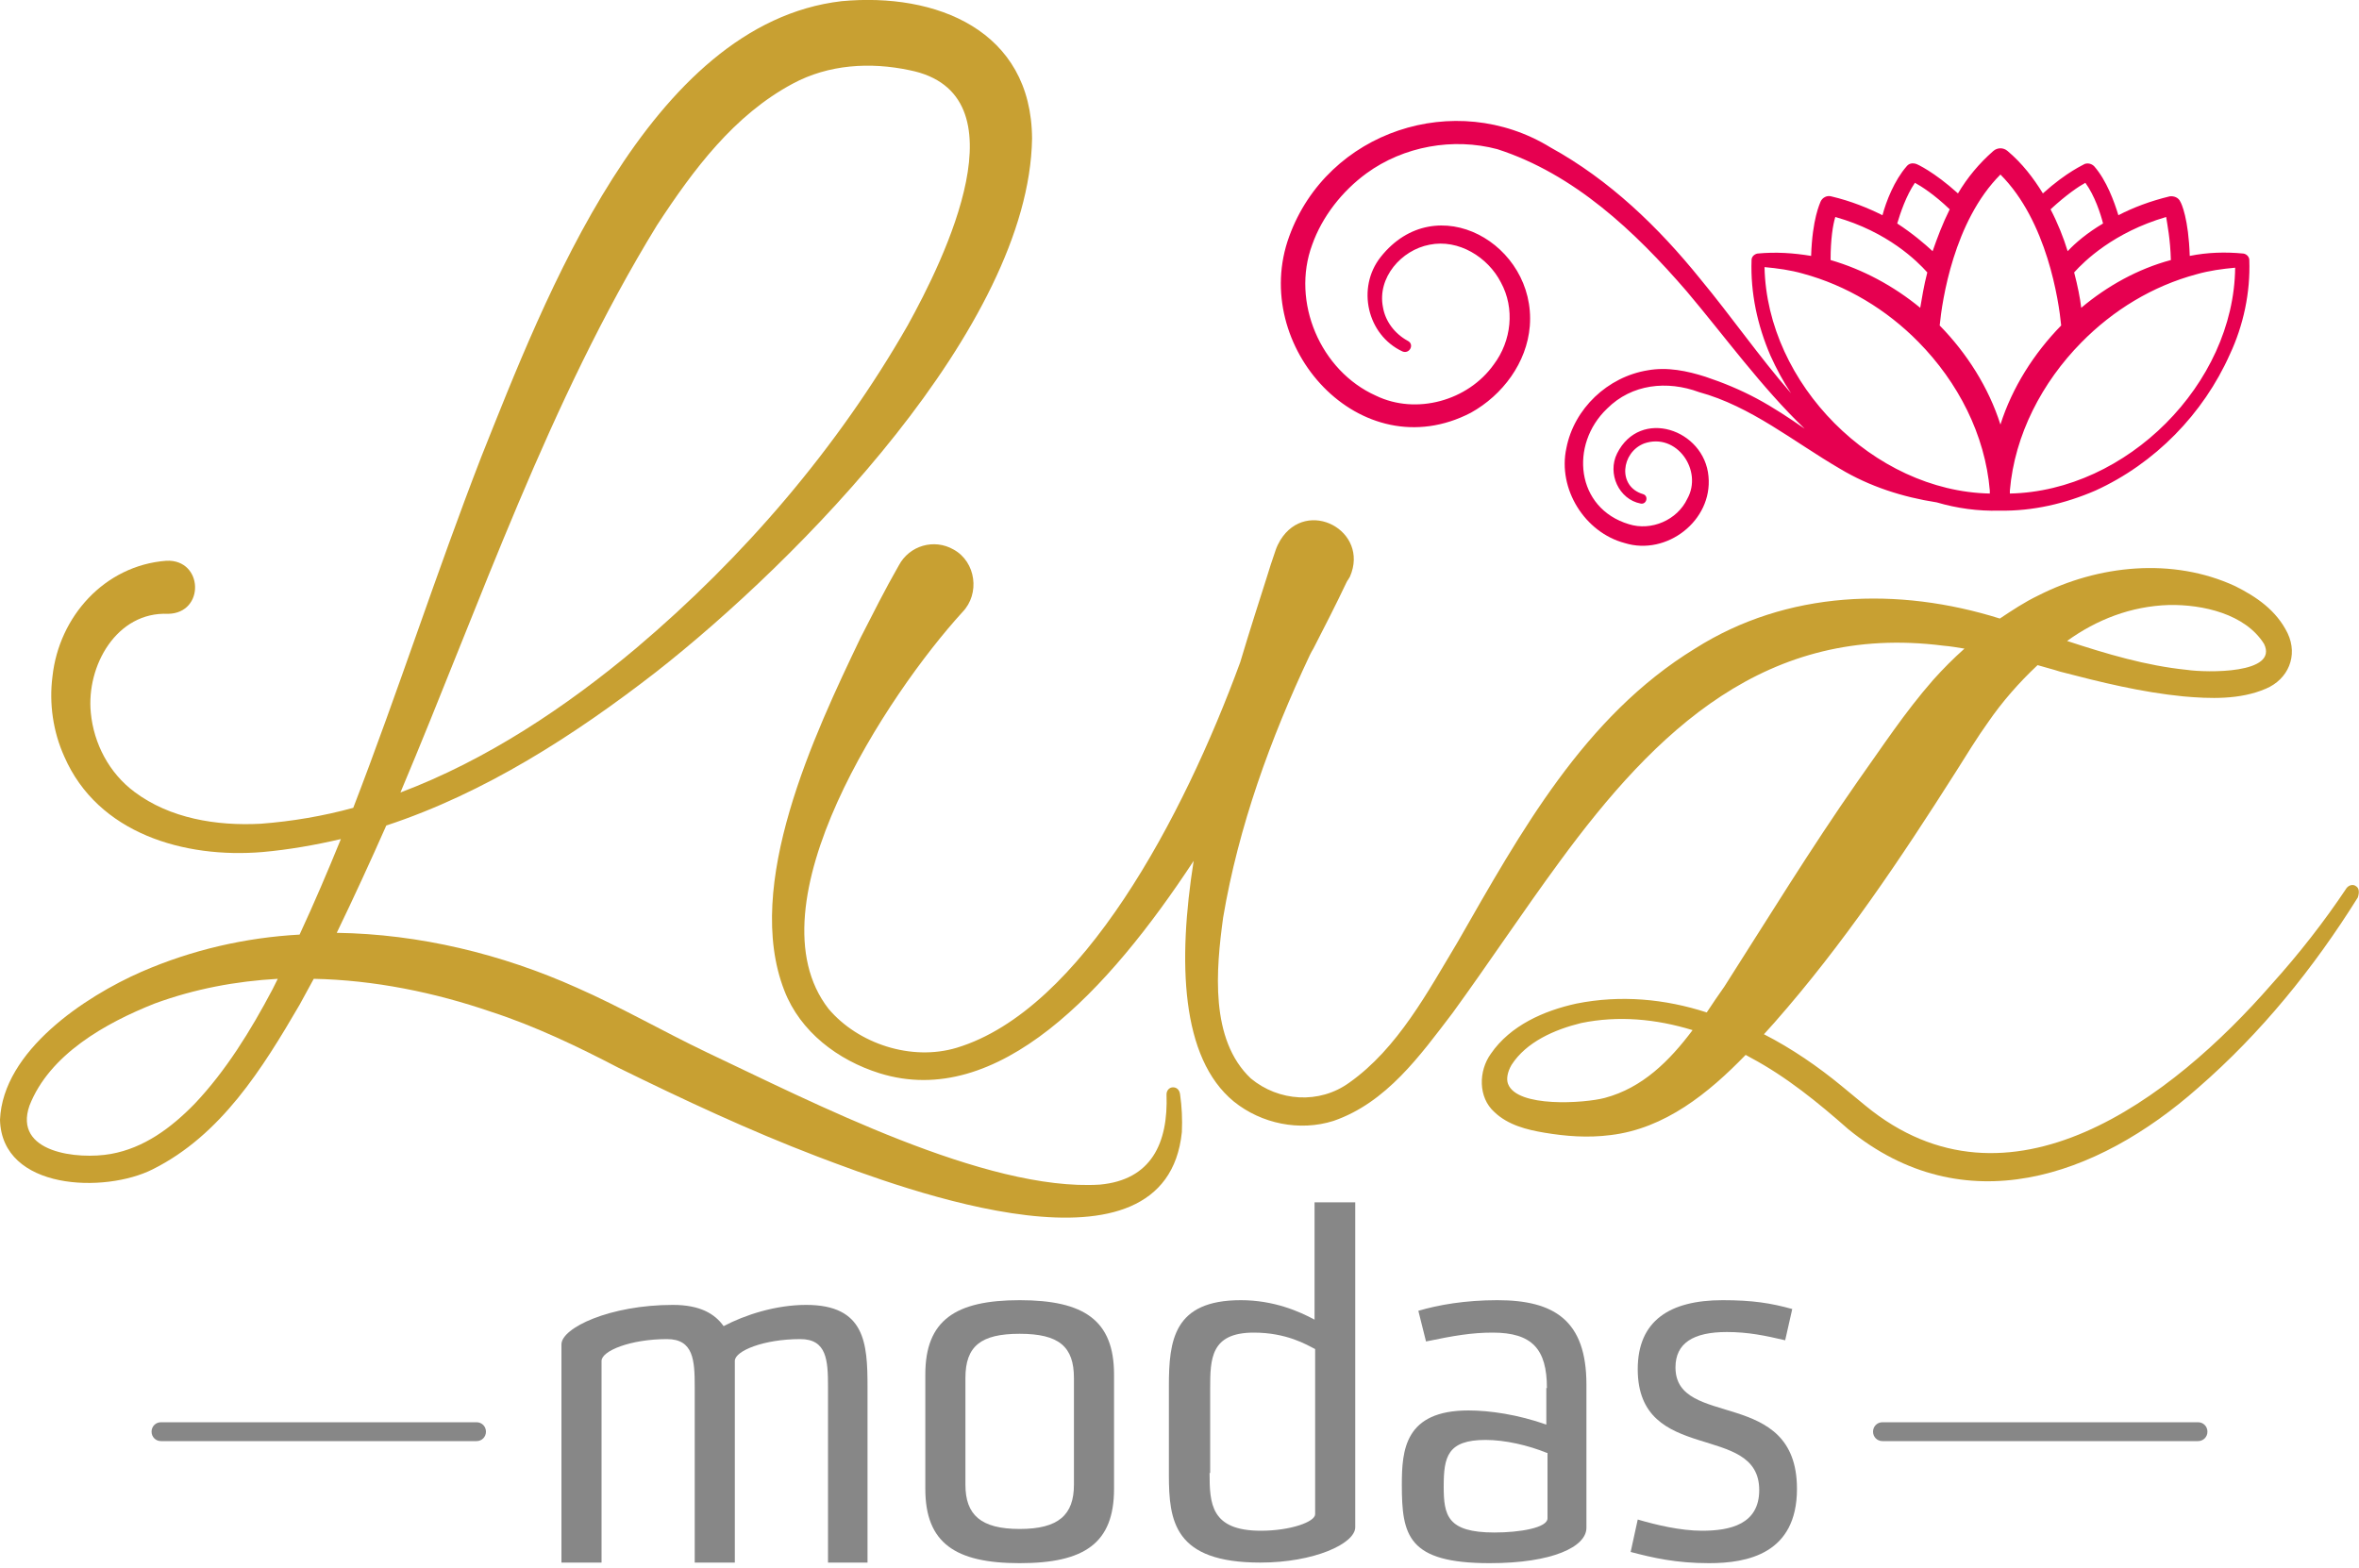<?xml version="1.0" encoding="utf-8"?>
<!-- Generator: Adobe Illustrator 27.8.1, SVG Export Plug-In . SVG Version: 6.00 Build 0)  -->
<svg version="1.1" id="Layer_1" xmlns="http://www.w3.org/2000/svg" xmlns:xlink="http://www.w3.org/1999/xlink" x="0px" y="0px"
	 viewBox="0 0 400 266" style="enable-background:new 0 0 400 266;" xml:space="preserve">
<style type="text/css">
	.st0{fill:#878787;}
	.st1{fill:#E60050;}
	.st2{fill:#C8A032;}
</style>
<g>
	<g>
		<path class="st0" d="M277.7,257.7c3.1,0.9,7.2,1.9,10.9,1.9c4.8,0,9.7-1.1,9.7-6.9c0-11.6-20.6-4.2-20.6-20.5
			c0-8.2,5.4-11.7,14.4-11.7c5.1,0,8.2,0.5,11.8,1.5l-1.2,5.3c-3.4-0.8-6.3-1.4-9.9-1.4c-5.7,0-8.7,1.9-8.7,6
			c0,10.5,20.6,3.2,20.6,20.6c0,11-8.4,12.6-14.9,12.6c-5.6,0-9.5-0.9-13.3-1.9L277.7,257.7z"/>
		<path class="st0" d="M262.3,235.4c0-6.6-2.5-9.4-9.2-9.4c-3.5,0-6.5,0.5-11.3,1.5l-1.3-5.2c3.4-1,7.9-1.8,13.4-1.8
			c9.6,0,15.1,3.4,15.1,14.3v24.3c0,3.2-5.7,6-16.4,6c-13.9,0-14.9-4.7-14.9-13.3c0-5.9,0.5-12.6,11.3-12.6c3.6,0,8.4,0.7,13.2,2.4
			V235.4z M262.3,246.4c-3.2-1.3-7.1-2.2-10.4-2.2c-6.5,0-7.1,2.9-7.1,7.9c0,4.9,0.6,7.8,8.6,7.8c4.3,0,9-0.8,9-2.4V246.4z"/>
		<path class="st0" d="M198.2,235.1c0-7.8,0.8-14.6,12.2-14.6c5.6,0,9.9,1.9,12.5,3.3v-19.9h6.9v55.1c0,2.8-7,6-16.1,6
			c-14.6,0-15.5-7-15.5-14.9V235.1z M205.1,249.8c0,5.2,0.2,9.8,8.7,9.8c5,0,9.2-1.5,9.2-2.8v-28c-1.5-0.8-4.9-2.8-10.4-2.8
			c-7.3,0-7.4,4.4-7.4,9.5V249.8z"/>
		<path class="st0" d="M188.9,252.5c0,9.2-5,12.6-16,12.6c-10.9,0-16-3.4-16-12.6v-19.4c0-9.2,5.1-12.6,16-12.6
			c10.9,0,16,3.4,16,12.6V252.5z M182.1,233.7c0-5.3-2.5-7.5-9.2-7.5c-6.6,0-9.2,2.1-9.2,7.5v18.1c0,5.1,2.6,7.5,9.2,7.5
			c6.6,0,9.2-2.4,9.2-7.5V233.7z"/>
		<path class="st0" d="M140.4,265v-29.8c0-4.5-0.2-8.1-4.7-8.1c-6.2,0-11.1,2-11.1,3.7V265h-6.8v-29.8c0-4.5-0.2-8.1-4.7-8.1
			c-6.2,0-11.1,2-11.1,3.7V265h-6.8v-37c0-2.8,8.2-6.7,18.9-6.7c4.6,0,7.1,1.5,8.6,3.6c3.6-1.9,8.8-3.6,14-3.6
			c10,0,10.4,6.5,10.4,13.9V265H140.4z"/>
	</g>
	<g>
		<path class="st0" d="M372.7,244.4h-53.5c-0.9,0-1.6-0.7-1.6-1.6c0-0.9,0.7-1.6,1.6-1.6h53.5c0.9,0,1.6,0.7,1.6,1.6
			C374.3,243.7,373.6,244.4,372.7,244.4z"/>
		<path class="st0" d="M80.8,244.4H27.3c-0.9,0-1.6-0.7-1.6-1.6c0-0.9,0.7-1.6,1.6-1.6h53.5c0.9,0,1.6,0.7,1.6,1.6
			C82.4,243.7,81.7,244.4,80.8,244.4z"/>
	</g>
	<path class="st1" d="M381.4,44.1c0-0.5-0.4-1-1-1.1c-3.1-0.3-6.1-0.2-9.1,0.4c-0.2-6.3-1.4-8.9-1.6-9.2c-0.3-0.7-1.1-1-1.8-0.9
		c-3.3,0.8-6.2,1.9-8.7,3.2c-0.7-2.3-2-5.9-4.1-8.3c-0.4-0.4-1-0.6-1.6-0.4c-0.1,0.1-3,1.3-7.1,5c-1.6-2.6-3.5-5.1-6-7.2
		c-0.7-0.6-1.7-0.6-2.4,0c-2.4,2.1-4.4,4.5-6,7.2c-4.1-3.7-7-5-7.1-5c-0.6-0.2-1.2-0.1-1.6,0.4c-2.1,2.4-3.5,6-4.1,8.3
		c-2.4-1.2-5.3-2.4-8.7-3.2c-0.7-0.2-1.5,0.2-1.8,0.9c-0.1,0.3-1.4,2.9-1.6,9.2c-3-0.5-6-0.7-9.1-0.4c-0.5,0.1-1,0.5-1,1.1
		c-0.2,5.6,1,11.1,3.2,16.2c1,2.2,2.1,4.3,3.5,6.4c-5.4-6.2-10.1-13-15.4-19.4c-7.1-8.8-15.4-16.8-25.4-22.3
		c-16.1-9.9-37.8-2.8-44.3,15.1c-6.8,18.6,12.1,39.6,30.8,29.9c5.4-3,9.5-8.5,10-14.7c1.1-13.9-15.9-23.6-25.3-11.7
		c-4.1,5.2-2.3,13.2,3.7,16c1.2,0.5,2.1-1.2,0.9-1.8c-2.2-1.2-3.8-3.3-4.2-5.7c-1-5,3.1-9.7,7.9-10.6c4.9-1,9.9,2.1,12.1,6.4
		c2.4,4.4,1.8,9.9-1.2,13.9c-4.4,6.2-13.2,8.6-20,5.3c-9.4-4.2-14.4-15.9-10.8-25.6c1.7-4.8,5.1-9.1,9.2-12.1
		c6.3-4.6,14.7-6.1,22.2-4.1c13,4.2,23.3,13.9,32.1,24.1c6.5,7.7,12.7,16.3,20,23.3c-2.6-1.8-5.3-3.6-8.1-5.1
		c-2.8-1.5-5.7-2.7-8.7-3.7c-3.1-1-6.5-1.7-9.8-1.1c-6.8,1.1-12.5,6.5-13.8,13.2c-1.5,6.9,3.1,14.3,9.9,16.1
		c7.1,2.2,14.9-3.8,14.2-11.3c-0.7-8-11.6-11.7-15.5-3.9c-1.7,3.4,0.3,7.8,4,8.5c1,0.2,1.4-1.3,0.4-1.6c-4.4-1.3-3.7-7.1,0.2-8.6
		c5.5-1.9,10,4.6,7.3,9.4c-1.7,3.6-6.1,5.5-9.9,4.3c-9-2.7-10.1-13.5-3.7-19.6c4.2-4.2,10.2-4.8,15.6-2.8c8.8,2.4,16,8.4,23.9,13
		c5,3,10.6,4.8,16.4,5.7c3.4,1,7,1.5,10.6,1.4c0,0,0,0,0,0c0,0,0,0,0,0c0,0,0.1,0,0.1,0c0,0,0,0,0,0c5.6,0.1,11.1-1.2,16.2-3.4
		c10.1-4.6,18.3-13,22.8-23.1C380.4,55.2,381.6,49.6,381.4,44.1z M368.1,44.1c-5.6,1.5-10.8,4.4-15.2,8.1c-0.2-1.7-0.6-3.7-1.2-6
		c1.7-1.9,6.7-6.8,15.6-9.4C367.5,38.1,368,40.5,368.1,44.1z M353.6,31c1.6,2.2,2.6,5.3,3,6.9c-2.7,1.6-4.7,3.3-6,4.7
		c-0.7-2.3-1.7-4.8-2.9-7.1C350.4,33,352.5,31.6,353.6,31z M339.2,29.6c7.9,7.9,9.9,21.4,10.3,25.6c-4.6,4.7-8.3,10.5-10.3,16.8
		c-2-6.3-5.7-12.1-10.3-16.8C329.3,51,331.3,37.5,339.2,29.6z M324.7,31c1.1,0.6,3.3,2,5.9,4.5c-1.2,2.4-2.1,4.8-2.9,7.1
		c-1.4-1.3-3.4-3-6-4.7C322.2,36.2,323.2,33.2,324.7,31z M311.2,36.8c8.9,2.5,13.9,7.5,15.6,9.4c-0.6,2.3-0.9,4.3-1.2,6
		c-4.5-3.7-9.7-6.5-15.2-8.1C310.4,40.5,310.8,38.1,311.2,36.8z M299.2,45.3c2.2,0.2,4.4,0.5,6.5,1.1c7.4,2,14.2,6.1,19.6,11.6
		c6.7,6.8,11.3,15.7,12.1,25.2c0,0.2,0,0.3,0,0.5C317.7,83.3,299.6,65.1,299.2,45.3z M340.8,83.7c0-0.2,0-0.4,0-0.5
		c0.8-9.5,5.5-18.4,12.1-25.1c5.4-5.5,12.1-9.6,19.6-11.6c2.1-0.6,4.3-0.9,6.5-1.1C378.8,65.1,360.6,83.3,340.8,83.7z"/>
	<g>
		<path class="st2" d="M399.5,150.3c-0.5-0.4-1.2-0.2-1.6,0.3c-3.8,5.7-8.1,11.2-12.7,16.3c-16.9,19.4-44.6,40.6-68.9,20.6
			c-1-0.8-3-2.5-4-3.3c-4-3.3-8.5-6.4-13.2-8.8c0.6-0.7,1.2-1.3,1.8-2c11.7-13.3,21.4-27.8,30.8-42.6c1.5-2.4,3.8-6.1,5.4-8.3
			c2.4-3.5,5.3-6.8,8.4-9.7c1.3,0.4,2.6,0.7,3.8,1.1c6.9,1.8,13.8,3.5,20.9,4.2c4.5,0.4,9.6,0.6,14-1.3c3.8-1.6,5.5-5.6,3.7-9.4
			c-1.9-3.9-5.3-6.2-8.9-8c-10.6-4.9-23.2-3.6-33.4,1.6c-2.3,1.1-4.4,2.5-6.5,3.9c-17.2-5.4-36.1-4.8-51.7,5.1
			c-18.8,11.5-29.6,31.2-40.2,49.7c-5.1,8.5-10.2,18.1-18.4,23.9c-5.1,3.7-12,3.2-16.7-0.7c-7-6.6-5.9-18.5-4.7-27.3
			c2.6-15.4,8-30.3,14.7-44.5c0.2-0.4,0.4-0.8,0.6-1.1c1.9-3.7,3.8-7.4,5.6-11.2c0.1-0.2,0.2-0.4,0.3-0.5c0,0,0,0,0,0
			c0.1-0.2,0.2-0.3,0.3-0.5c3.4-7.8-7.3-13.5-11.8-6.2c-0.3,0.5-0.6,1.1-0.8,1.7c0,0,0,0,0,0c0,0.1-0.1,0.2-0.1,0.3
			c-0.5,1.4-1,3-1.4,4.3c-1.2,3.8-2.8,8.7-4.5,14.4c-9.6,26.2-26.9,59-48.1,65.4c-7.7,2.3-16.7-0.7-21.7-6.6
			c-13.7-17.6,10.1-53.5,22.7-67.3c3-3.1,2.3-8.5-1.5-10.6c-3.3-1.9-7.5-0.7-9.3,2.7c-2.3,4-4.4,8.2-6.5,12.3
			c-7.8,16.3-19.9,41.9-12.9,59.8c2.7,7,9.1,11.8,16.1,14c20.1,6.3,38.9-14.1,53.3-36c-2.7,17.1-2.2,33.4,6.8,40.8
			c4.7,3.8,11.2,5.1,16.9,3.3c9-3.1,14.7-11.1,20.2-18.3c6.1-8.4,12-17.3,18.1-25.6c16.4-22.4,35.2-40.5,65.1-36.7
			c1.2,0.1,2.4,0.3,3.6,0.5c-1.9,1.7-3.6,3.4-5.3,5.3c-4.9,5.6-8.6,11.3-12.8,17.2c-7.9,11.3-15.2,23.2-22.6,34.8
			c-1,1.4-2,2.9-3,4.4c-7.1-2.3-14.6-3-22.1-1.5c-5.5,1.2-11.2,3.7-14.5,8.5c-2.1,2.9-2.2,7.4,0.6,9.9c2.3,2.2,5.5,3,8.5,3.5
			c3.6,0.6,7.3,0.9,11.2,0.4c9.2-1.1,16.6-7.1,22.9-13.6c0.3,0.2,0.6,0.3,0.9,0.5c6,3.2,11.4,7.6,16.5,12.1c19.6,16,42.1,8.2,59.3-7
			c10.7-9.3,19.6-20.3,27.1-32.3C400.1,151.3,400,150.6,399.5,150.3z M367.8,102.6c5.7-0.1,12.9,1.5,16.1,6.6
			c2.5,5.1-9.7,4.9-13.1,4.4c-6.9-0.7-13.6-2.7-20.3-4.9C355.5,105.1,361.3,102.8,367.8,102.6z M272.1,186.2
			c-3.4,0.9-14.9,1.7-16.4-2.4c-0.3-0.8-0.1-2,0.6-3.2c2.5-3.9,7.3-6,11.8-7.1c6.3-1.3,12.7-0.7,18.9,1.2
			C283.1,179.9,278.5,184.5,272.1,186.2z"/>
		<path class="st2" d="M198.9,184.4c-0.6,0-1.1,0.5-1.1,1.2c0.3,8.3-2.6,14.5-11.3,15.3c-19.4,1.2-48.8-14-66.8-22.5
			c-7.3-3.5-14.4-7.6-21.9-10.9c-12.7-5.7-26.7-9.1-40.7-9.3c2.9-6,5.7-12.1,8.4-18.2c16.7-5.5,31.9-15.3,45.7-26
			c24-18.8,63.3-58.6,63.8-90.5c-0.1-18.4-16.3-24.8-32.3-23.3C110,4,92.3,50.7,81.6,77.5c-7.6,19.6-14.1,39.8-21.7,59.5
			c-5.1,1.4-10.4,2.3-15.7,2.7c-7.5,0.4-15.4-0.9-21.4-5.4c-4.3-3.2-6.9-8.2-7.4-13.4c-0.8-8,4.4-17.2,13.1-16.8
			c6.3-0.1,6-9.3-0.3-9c-10.5,0.8-18.2,9.5-19.3,19.6c-0.6,4.6,0.1,9.4,2,13.6c5.7,13.1,20.4,17.3,33.6,16.2c4.5-0.4,9-1.2,13.3-2.2
			c-2.2,5.4-4.5,10.8-7,16.2c-9.2,0.5-18.3,2.6-26.8,6.3c-9.6,4.2-23.5,13.4-24,25.1c0.3,12,17.8,12.5,25.9,8.4
			c11.6-5.8,18.6-17.1,24.9-27.9c0.8-1.5,1.6-2.9,2.4-4.4c10.2,0.2,20.5,2.3,30.1,5.6c7.4,2.4,14.7,5.9,21.6,9.5
			c11,5.4,22.1,10.6,33.6,15c15,5.7,59.2,22.3,61.9-4.1c0.1-2.2,0-4.3-0.3-6.4C200,184.8,199.5,184.4,198.9,184.4z M111.4,38.2
			c6.2-9.5,13.1-18.7,23-24c6.1-3.3,13.2-3.7,19.8-2.3c19.8,3.9,5.9,32.1-0.3,43.3C142,76,126.1,94.5,107.9,109.9
			c-11.9,10-25.4,19-40,24.5C81.6,101.9,93,68.2,111.4,38.2z M33,187.2c-4,4.1-8.6,7.5-14.2,8.5c-5.6,1-16.6-0.2-13.8-8.2
			c3.4-8.7,12.9-14,21.2-17.3c6.8-2.5,13.8-3.8,20.9-4.2c-0.3,0.6-0.6,1.2-0.9,1.8C42.5,174.8,38.3,181.6,33,187.2z"/>
	</g>
</g>
</svg>
